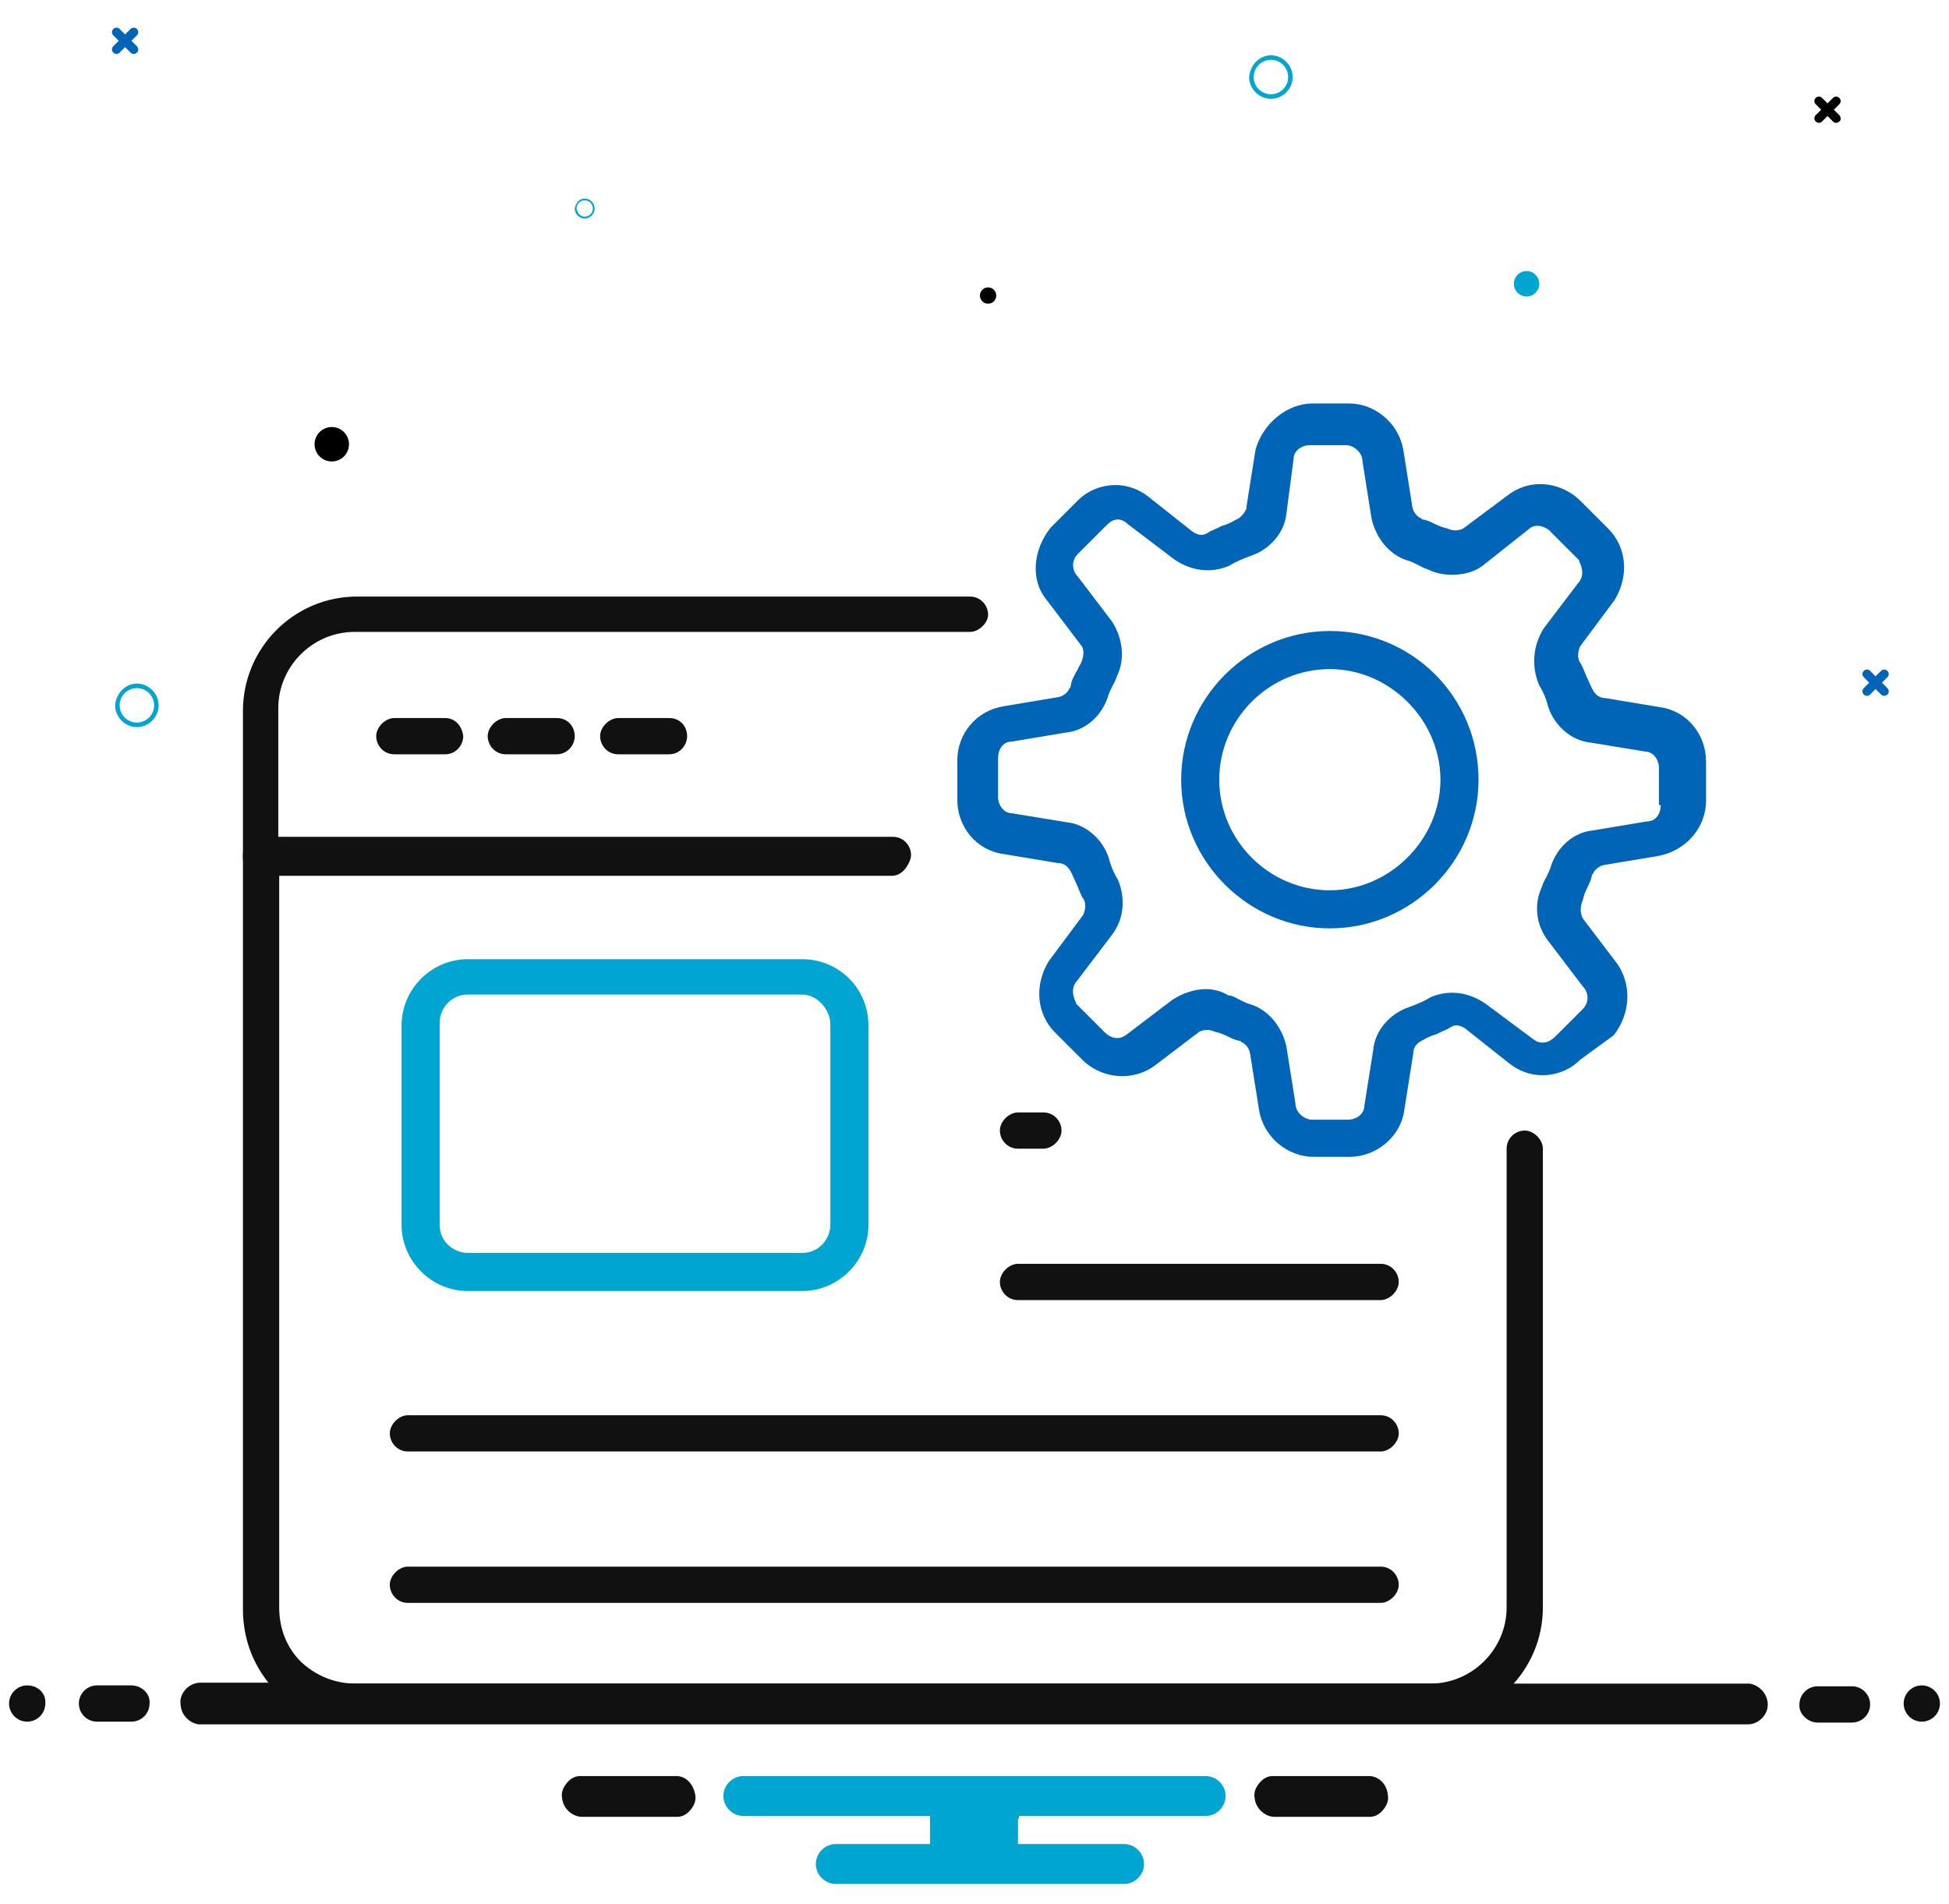<?xml version="1.0" encoding="UTF-8"?>
<!-- Generator: Adobe Illustrator 28.0.0, SVG Export Plug-In . SVG Version: 6.00 Build 0)  -->
<svg xmlns="http://www.w3.org/2000/svg" xmlns:xlink="http://www.w3.org/1999/xlink" version="1.1" id="Layer_1" x="0px" y="0px" viewBox="0 0 215 210" style="enable-background:new 0 0 215 210;" xml:space="preserve">
<style type="text/css">
	.st0{fill:#111111;}
	.st1{fill:#00A5D1;}
	.st2{fill:#0065B6;}
</style>
<g>
	<path class="st0" d="M109,67.8c0-1-0.8-2-2-2H39.4c-7,0-12.6,5.7-12.6,12.6v16.2c0,1,0.8,2,2,2h69.6c1.2,0,2-1.3,2-2.2   c0-1-0.8-2-2-2H31.3h-0.6v-0.6V78.1c0-4.6,3.8-8.4,8.4-8.4H107C108,69.7,109,68.7,109,67.8z"></path>
	<g>
		<path class="st0" d="M61.4,79.2h-5.6c-1,0-2,1-2,2c0,1,0.8,2,2,2h5.6c1.2,0,2-1,2-2C63.4,80.2,62.7,79.2,61.4,79.2z"></path>
		<path class="st0" d="M49.1,79.2h-5.6c-1,0-2,1-2,2c0,1,0.8,2,2,2h5.6c1.2,0,2-1,2-2C51,80.2,50.3,79.2,49.1,79.2z"></path>
		<path class="st0" d="M157.6,189.9c7,0,12.6-5.7,12.6-12.6v-50.6c0-1-1-2-2-2c-1,0-2,0.8-2,2v50.6c0,4.6-3.8,8.4-8.4,8.4H39.2    c-2.3,0-4.4-0.9-6-2.4c-1.6-1.6-2.4-3.7-2.4-6V96.9v-0.6h0.6h67.1c1,0,2-1,2-2c0-1-0.8-2-2-2H28.8c-1,0-2,0.8-2,2v83.2    c0,3.5,1.3,6.6,3.6,9c2,2.2,4.9,3.5,8.2,3.6v-0.2h0.6H157.6z"></path>
		<path class="st0" d="M73.8,79.2h-5.6c-1,0-2,1-2,2c0,1,0.8,2,2,2h5.6c1.2,0,2-1,2-2C75.8,80.2,75.1,79.2,73.8,79.2z"></path>
	</g>
	<path class="st0" d="M45,176.8h107.3c1,0,2-1,2-2c0-1-0.8-2-2-2H45c-1,0-2,1-2,2C43,175.8,43.8,176.8,45,176.8z"></path>
	<path class="st0" d="M152.3,156.1H45c-1,0-2,1-2,2c0,1,0.8,2,2,2h107.3c1,0,2-1,2-2C154.3,157.1,153.5,156.1,152.3,156.1z"></path>
	<path class="st1" d="M88.5,105.8H51.6c-4,0-7.3,3.3-7.3,7.3v22c0,4,3.3,7.3,7.3,7.3h36.9c4,0,7.3-3.3,7.3-7.3v-22   C95.8,109,92.5,105.8,88.5,105.8z M91.6,135.1c0,1.5-1.2,3.1-3.1,3.1H51.6c-1.5,0-3.1-1.2-3.1-3.1v-22.3c0-1.5,1.2-3.1,3.1-3.1   h36.9c1.6,0,3.1,1.6,3.1,3.3V135.1z"></path>
	<path class="st0" d="M112.3,126.7h2.8c1,0,2-1,2-2c0-1-0.8-2-2-2h-2.8c-1,0-2,1-2,2C110.3,125.7,111.1,126.7,112.3,126.7z"></path>
	<path class="st0" d="M152.3,139.4h-40c-1,0-2,1-2,2c0,1,0.8,2,2,2h40c1,0,2-1,2-2C154.3,140.4,153.5,139.4,152.3,139.4z"></path>
	<g>
		<path class="st2" d="M188.2,88.3V84c0-3-2.1-5.6-5.1-6l-6-1c-0.8,0-1.2-0.5-1.5-1.1c-0.2-0.4-0.4-0.9-0.6-1.3    c-0.2-0.5-0.4-1-0.6-1.4c-0.4-0.4-0.4-1.2-0.1-1.9l0,0l0,0l3.8-5.1c1.6-2.6,1.4-5.8-0.7-7.9l-3-3c-1.2-1.2-2.8-1.9-4.5-1.9    c-1.3,0-2.4,0.4-3.4,1.1l-5.1,3.8l0,0l0,0c-0.2,0.1-0.5,0.2-0.9,0.2c-0.3,0-0.6-0.1-0.8-0.2c-0.5-0.1-1-0.3-1.4-0.5    c-0.4-0.2-0.8-0.4-1.3-0.5l-0.1,0l-0.1-0.1c0,0-0.1-0.1-0.2-0.1c-0.3-0.2-0.7-0.6-0.8-1.2l-1-6.3c-0.5-2.9-3.1-5.1-6-5.1h-4    c-2.8,0-5.5,2.2-6.3,5.1l-1,6.3l0,0.1l0,0.1c-0.3,0.6-0.6,1-1.3,1.3c-0.5,0.3-1,0.5-1.4,0.6c-0.4,0.2-0.8,0.4-1.3,0.6    c-0.3,0.2-0.6,0.4-1,0.4c-0.2,0-0.6-0.1-1-0.4l-4.8-3.8c-1-0.8-2.3-1.3-3.6-1.3c-1.6,0-3.1,0.6-4.2,1.7l-3,3    c-2,2.5-2.2,5.8-0.5,7.9l3.8,5c0.4,0.4,0.4,1.2,0.1,1.9c-0.1,0.3-0.3,0.5-0.4,0.8c-0.4,0.7-0.7,1.2-0.8,1.9l0,0.1l-0.1,0.1    c0,0-0.1,0.1-0.1,0.2c-0.2,0.3-0.6,0.7-1.2,0.8l-6,1c-3,0.5-5.1,3-5.1,6v4.3c0,3,2.1,5.6,5.1,6l6,1c0.8,0,1.2,0.5,1.5,1.1    c0.2,0.4,0.4,0.9,0.6,1.3c0.2,0.5,0.4,1,0.6,1.4c0.4,0.4,0.4,1.2,0.1,1.9l0,0l0,0l-3.8,5.1c-1.6,2.6-1.4,5.8,0.7,7.9l3,3    c1.1,1.1,2.7,1.8,4.4,1.8c1.3,0,2.5-0.4,3.5-1.1l5-3.8l0,0l0,0c0.2-0.1,0.5-0.2,0.9-0.2c0.3,0,0.6,0.1,0.8,0.2    c0.5,0.1,1,0.3,1.4,0.5c0.4,0.2,0.8,0.4,1.3,0.5l0.1,0l0.1,0.1c0,0,0.1,0.1,0.2,0.1c0.3,0.2,0.7,0.6,0.8,1.2l1,6.3    c0.5,2.9,3.1,5.1,6,5.1h4c2.9,0,5.6-2.2,6-5.1l1-6.3c0-0.8,0.5-1.2,1.1-1.5c0.5-0.3,1-0.5,1.4-0.6c0.4-0.2,0.8-0.4,1.3-0.6    c0.3-0.2,0.6-0.4,1-0.4c0.2,0,0.6,0.1,1,0.4l4.8,3.8c1,0.8,2.3,1.3,3.6,1.3c1.6,0,3.1-0.6,4.2-1.7l0,0l0,0l3.7-2.7    c1.9-2.4,2-5.6,0.4-7.9l-3.8-5l0,0l0,0c-0.3-0.6-0.3-1.3,0-2c0.1-0.5,0.3-1,0.5-1.4c0.2-0.4,0.4-0.8,0.5-1.3l0-0.1l0.1-0.1    c0,0,0.1-0.1,0.1-0.2c0.2-0.3,0.6-0.7,1.2-0.8l6-1C186,93.8,188.2,91.3,188.2,88.3z M183.2,88.8c0,0.9-0.5,1.8-1.5,1.8l-6,1    c-2.1,0.2-3.9,1.8-4.6,3.9c-0.1,0.4-0.3,0.8-0.5,1.2c-0.2,0.4-0.4,0.7-0.5,1.1l0,0l0,0c-0.9,1.9-0.7,4.2,0.7,6l3.8,5    c0.7,0.7,0.7,1.8,0,2.5l-3,3c-0.3,0.3-0.8,0.7-1.4,0.7c-0.4,0-0.7-0.1-1.1-0.4l-5.1-3.8c-1.1-0.8-2.4-1.3-3.8-1.3    c-0.9,0-1.7,0.2-2.4,0.5c-0.8,0.5-1.6,0.8-2.4,1.1c-2.1,0.7-3.7,2.6-3.9,4.6l-1,6.3c0,0.8-0.8,1.5-1.8,1.5h-4    c-0.7,0-1.8-0.7-1.8-1.8l-1-6.3c-0.5-2.2-2-4-3.9-4.6c-0.4-0.1-0.8-0.3-1.2-0.5c-0.4-0.2-0.7-0.4-1.1-0.5l-0.1,0l-0.1,0    c-0.6-0.4-1.5-0.7-2.5-0.7c-1.1,0-2.5,0.4-3.7,1.2l-5,3.8c-0.4,0.3-0.7,0.4-1.1,0.4c-0.6,0-1.1-0.4-1.4-0.7l-3-3l-0.1-0.1l0-0.1    c-0.6-1.2-0.3-2,0.1-2.4l3.8-5c1.4-1.8,1.6-4.1,0.7-6.2c-0.5-0.8-0.8-1.6-1-2.4c-0.7-2.1-2.6-3.7-4.6-3.9l-6.1-1    c-0.8,0-1.5-0.8-1.5-1.8v-4.3c0-0.9,0.5-1.8,1.5-1.8l6-1c2.1-0.2,3.9-1.8,4.6-3.9c0.1-0.4,0.3-0.8,0.5-1.2    c0.2-0.4,0.4-0.7,0.5-1.1l0,0l0,0c0.9-1.8,0.7-4.1-0.5-6l-3.8-5c-0.7-0.7-0.7-1.8,0-2.5l3-3c0.4-0.4,0.8-0.8,1.4-0.8    c0.4,0,0.8,0.2,1.1,0.5l5,3.8c1.1,0.8,2.4,1.3,3.8,1.3c0.9,0,1.7-0.2,2.4-0.5c0.8-0.5,1.6-0.8,2.4-1.1c2.1-0.7,3.7-2.6,3.9-4.6    l0.8-6.1c0-0.8,0.8-1.5,1.8-1.5h4c0.7,0,1.8,0.7,1.8,1.8l1,6.3c0.5,2.2,2,4,3.9,4.6c0.4,0.1,0.8,0.3,1.2,0.5    c0.4,0.2,0.7,0.4,1.1,0.5l0,0l0,0c0.8,0.4,1.7,0.6,2.7,0.6c1.4,0,2.7-0.4,3.6-1.2l4.8-3.8c0.4-0.4,0.8-0.4,1.1-0.4    c0.4,0,1.1,0.3,1.4,0.7l3,3l0.1,0.1l0,0.1c0.6,1.2,0.3,2-0.1,2.4l-3.8,5c-1.2,1.9-1.4,4.2-0.5,6.3c0.5,0.8,0.8,1.6,1,2.4    c0.7,2.1,2.6,3.7,4.6,3.9l6.1,1c0.8,0,1.5,0.8,1.5,1.8V88.8z"></path>
		<path class="st2" d="M146.7,69.6c-9,0-16.4,7.4-16.4,16.4c0,9,7.4,16.4,16.4,16.4S163.1,95,163.1,86    C163.1,76.9,155.8,69.6,146.7,69.6z M146.7,98.2c-6.7,0-12.2-5.5-12.2-12.2c0-6.7,5.5-12.2,12.2-12.2c6.6,0,12.2,5.6,12.2,12.2    C158.9,92.6,153.3,98.2,146.7,98.2z"></path>
	</g>
</g>
<path id="Path_1744_00000167392864547257932220000000842262714249440955_" class="st2" d="M208.2,75.9l-0.6-0.6l0.6-0.6  c0.2-0.2,0.2-0.5,0-0.7c-0.2-0.2-0.5-0.2-0.7,0l0,0l-0.6,0.6l-0.6-0.6c-0.2-0.2-0.5-0.2-0.7,0c-0.2,0.2-0.2,0.5,0,0.7l0.6,0.6  l-0.6,0.6c-0.2,0.2-0.2,0.5,0,0.7c0.2,0.2,0.5,0.2,0.7,0l0.6-0.6l0.6,0.6c0.2,0.2,0.5,0.2,0.7,0C208.4,76.5,208.4,76.1,208.2,75.9  C208.2,76,208.2,76,208.2,75.9"></path>
<path id="Path_1744_00000040546598751780088140000006479070731272036760_" d="M202.9,12.7l-0.6-0.6l0.6-0.6c0.2-0.2,0.2-0.5,0-0.7  c-0.2-0.2-0.5-0.2-0.7,0l0,0l-0.6,0.6l-0.6-0.6c-0.2-0.2-0.5-0.2-0.7,0c-0.2,0.2-0.2,0.5,0,0.7l0.6,0.6l-0.6,0.6  c-0.2,0.2-0.2,0.5,0,0.7c0.2,0.2,0.5,0.2,0.7,0l0.6-0.6l0.6,0.6c0.2,0.2,0.5,0.2,0.7,0C203.1,13.3,203.1,12.9,202.9,12.7  C202.9,12.8,202.9,12.8,202.9,12.7"></path>
<path id="Path_1744_00000096022764914787519370000012635529062019014572_" class="st2" d="M15.1,5.1l-0.6-0.6l0.6-0.6  c0.2-0.2,0.2-0.5,0-0.7c-0.2-0.2-0.5-0.2-0.7,0l0,0l-0.6,0.6l-0.6-0.6C13,3,12.7,3,12.5,3.2c-0.2,0.2-0.2,0.5,0,0.7l0.6,0.6  l-0.6,0.6c-0.2,0.2-0.2,0.5,0,0.7C12.7,6,13,6,13.2,5.8l0.6-0.6l0.6,0.6c0.2,0.2,0.5,0.2,0.7,0C15.3,5.7,15.3,5.3,15.1,5.1  C15.1,5.2,15.1,5.2,15.1,5.1"></path>
<path id="Path_808-3_00000044151628914579321600000000942243984563634832_" class="st1" d="M15.1,75.4c1.3,0,2.4,1.1,2.4,2.4  c0,1.3-1.1,2.4-2.4,2.4c-1.3,0-2.4-1.1-2.4-2.4C12.8,76.5,13.8,75.4,15.1,75.4z M15.1,79.7c1,0,1.9-0.8,1.9-1.9c0-1-0.8-1.9-1.9-1.9  c-1,0-1.9,0.8-1.9,1.9l0,0C13.2,78.9,14.1,79.7,15.1,79.7L15.1,79.7z"></path>
<path id="Path_808-3_00000057855110679842232430000011670458398687413417_" class="st1" d="M140.2,6.1c1.3,0,2.4,1.1,2.4,2.4  c0,1.3-1.1,2.4-2.4,2.4c-1.3,0-2.4-1.1-2.4-2.4C137.9,7.2,138.9,6.1,140.2,6.1z M140.2,10.4c1,0,1.9-0.8,1.9-1.9  c0-1-0.8-1.9-1.9-1.9c-1,0-1.9,0.8-1.9,1.9l0,0C138.3,9.6,139.2,10.4,140.2,10.4L140.2,10.4z"></path>
<path id="Path_808-3_00000083074400066205470730000002669659346660369824_" class="st1" d="M64.5,21.9c0.6,0,1.1,0.5,1.1,1.1  c0,0.6-0.5,1.1-1.1,1.1c-0.6,0-1.1-0.5-1.1-1.1C63.5,22.4,63.9,21.9,64.5,21.9z M64.5,23.9c0.5,0,0.9-0.4,0.9-0.9  c0-0.5-0.4-0.9-0.9-0.9c-0.5,0-0.9,0.4-0.9,0.9l0,0C63.7,23.6,64.1,23.9,64.5,23.9L64.5,23.9z"></path>
<circle id="Ellipse_48_00000044861180720227803750000009127111418295683720_" cx="36.6" cy="49" r="1.9"></circle>
<circle id="Ellipse_48_00000160888763670164612900000002008918943831958401_" class="st1" cx="168.4" cy="31.3" r="1.4"></circle>
<circle id="Ellipse_48_00000059999837996606955860000003840382513807771576_" cx="109" cy="32.6" r="0.9"></circle>
<path class="st0" d="M151,195.9h-10.6c-0.6,0-1.1,0.3-1.5,0.8c-0.4,0.5-0.6,1-0.5,1.6c0.1,1.1,1,2,2.1,2.1l10.6,0  c0.6,0,1.1-0.3,1.5-0.8c0.4-0.5,0.6-1,0.5-1.6C153,196.8,152.1,195.9,151,195.9z"></path>
<path class="st0" d="M74.6,195.9H64c-0.6,0-1.1,0.3-1.5,0.8c-0.4,0.5-0.6,1-0.5,1.6c0.1,1.1,1,2,2.1,2.1l10.6,0  c0.6,0,1.1-0.3,1.5-0.8c0.4-0.5,0.6-1,0.5-1.6C76.5,196.8,75.7,195.9,74.6,195.9z"></path>
<path class="st1" d="M112.4,200.6v-0.3h0.3H133c1.2,0,2.2-1,2.2-2.2s-1-2.2-2.2-2.2H82c-1.2,0-2.2,1-2.2,2.2s1,2.2,2.2,2.2h20.3h0.3  v0.3v2.5v0.3h-0.3H92.2c-1.2,0-2.2,1-2.2,2.2s1,2.2,2.2,2.2h31.8c1.2,0,2.2-1,2.2-2.2s-1-2.2-2.2-2.2h-11.4h-0.3v-0.3V200.6z"></path>
<path class="st0" d="M3,185.9c-1.1,0-2,0.9-2,2c0,1.1,0.9,2,2,2s2-0.9,2-2C5.1,186.8,4.2,185.9,3,185.9z"></path>
<g>
	<path class="st0" d="M200.5,190h3.8c1.1,0,2-0.9,2-2c0-1.1-0.9-2-2-2h-3.8c-1.1,0-2,0.9-2,2C198.4,189,199.4,190,200.5,190z"></path>
	<path class="st0" d="M14.5,185.9h-3.8c-1.1,0-2,0.9-2,2c0,1.1,0.9,2,2,2h3.8c1.1,0,2-0.9,2-2C16.6,186.8,15.6,185.9,14.5,185.9z"></path>
</g>
<path class="st0" d="M212,185.9c-1.1,0-2,0.9-2,2c0,1.1,0.9,2,2,2s2-0.9,2-2C214,186.8,213.1,185.9,212,185.9z"></path>
<path class="st0" d="M30.4,185.7h154.1h5.1h2.8l0,0c0.1,0,0.2,0,0.3,0c0.1,0,0.2,0,0.3,0c1.2,0.2,2.1,1.3,2,2.5  c-0.1,1.1-1.1,2-2.2,2c-0.1,0-0.2,0-0.3,0l-170,0c-0.1,0-0.2,0-0.3,0c-0.1,0-0.2,0-0.3,0c-0.6-0.1-1.1-0.4-1.5-0.9  c-0.4-0.5-0.5-1.1-0.5-1.7c0.1-1.1,1.1-2,2.2-2c0.1,0,0.2,0,0.3,0h2.8H30.4z"></path>
</svg>
